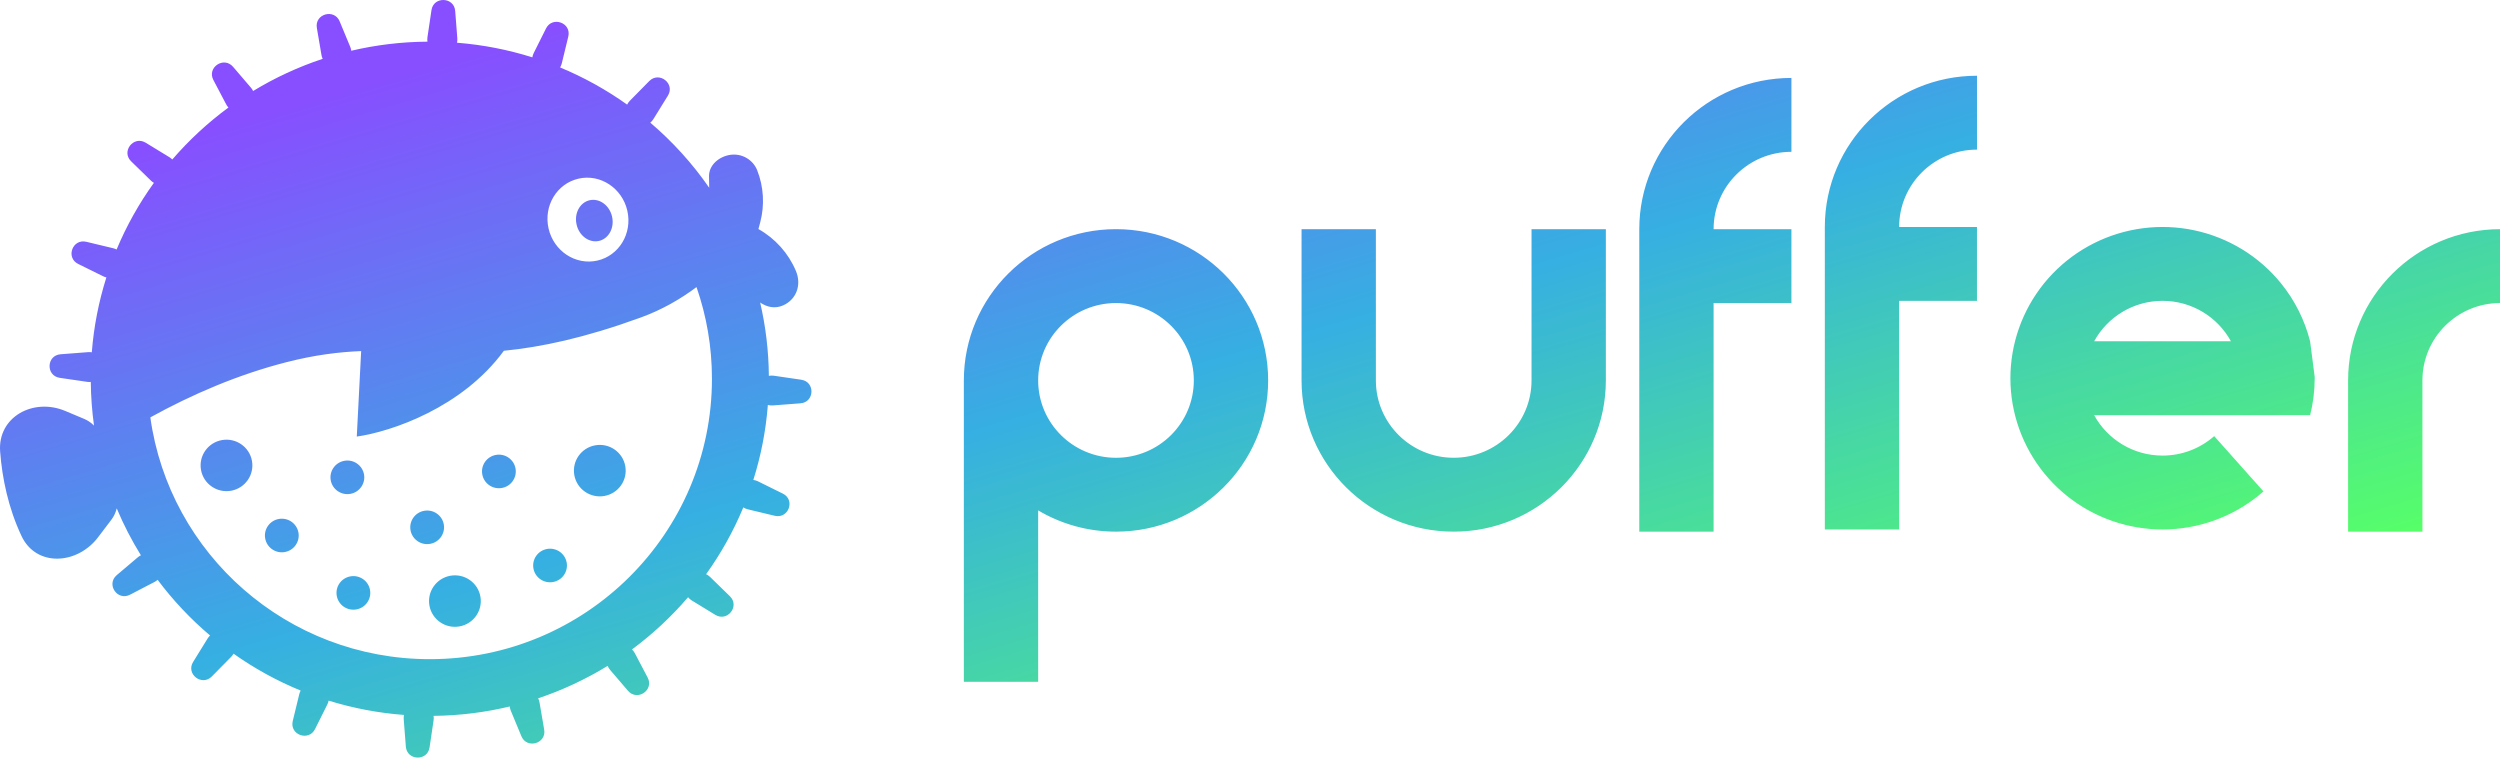 <svg width="132" height="40" viewBox="0 0 132 40" fill="none" xmlns="http://www.w3.org/2000/svg">
<path fill-rule="evenodd" clip-rule="evenodd" d="M17.934 1.129C17.648 0.438 16.605 0.736 16.73 1.473L16.974 2.906C16.987 2.978 17.008 3.045 17.038 3.106C15.741 3.536 14.509 4.109 13.363 4.806C13.334 4.744 13.297 4.685 13.25 4.63L12.304 3.526C11.817 2.958 10.918 3.561 11.266 4.223L11.943 5.51C11.976 5.573 12.016 5.629 12.062 5.678C10.972 6.479 9.977 7.401 9.096 8.423C9.051 8.376 8.999 8.333 8.94 8.297L7.695 7.537C7.055 7.145 6.387 7.996 6.924 8.518L7.971 9.538C8.019 9.584 8.071 9.623 8.126 9.654C7.342 10.742 6.679 11.922 6.156 13.175C6.102 13.146 6.042 13.123 5.979 13.108L4.558 12.767C3.827 12.591 3.456 13.605 4.129 13.937L5.444 14.586C5.5 14.614 5.558 14.634 5.617 14.647C5.217 15.91 4.954 17.234 4.847 18.602C4.786 18.591 4.722 18.588 4.656 18.593L3.199 18.705C2.45 18.762 2.412 19.841 3.156 19.95L4.605 20.162C4.669 20.172 4.733 20.173 4.794 20.166C4.801 20.948 4.859 21.717 4.964 22.471C4.817 22.322 4.639 22.199 4.436 22.114L3.444 21.698C1.755 20.989 -0.13 22.016 0.007 23.84C0.113 25.245 0.436 26.815 1.135 28.3C1.911 29.951 4.078 29.819 5.178 28.368L5.877 27.447C6.018 27.262 6.113 27.055 6.163 26.841C6.524 27.703 6.952 28.531 7.44 29.319C7.383 29.346 7.329 29.381 7.279 29.423L6.164 30.368C5.592 30.852 6.199 31.747 6.865 31.4L8.161 30.726C8.221 30.695 8.275 30.657 8.323 30.614C9.131 31.695 10.061 32.681 11.091 33.554C11.044 33.599 11.001 33.65 10.965 33.708L10.197 34.951C9.803 35.588 10.659 36.252 11.184 35.718L12.208 34.678C12.257 34.628 12.298 34.573 12.33 34.514C13.427 35.29 14.615 35.946 15.876 36.463C15.843 36.521 15.818 36.585 15.801 36.654L15.457 38.071C15.28 38.797 16.3 39.166 16.634 38.496L17.284 37.195C17.316 37.129 17.339 37.061 17.351 36.993C18.623 37.388 19.956 37.646 21.332 37.749C21.316 37.82 21.31 37.896 21.316 37.973L21.429 39.422C21.487 40.166 22.571 40.204 22.681 39.465L22.894 38.031C22.905 37.951 22.904 37.873 22.892 37.798C24.276 37.784 25.623 37.612 26.916 37.302C26.922 37.377 26.94 37.453 26.971 37.527L27.529 38.871C27.815 39.562 28.858 39.264 28.733 38.527L28.488 37.094C28.475 37.014 28.449 36.94 28.414 36.872C29.71 36.437 30.94 35.86 32.085 35.157C32.114 35.233 32.157 35.305 32.213 35.37L33.158 36.474C33.646 37.042 34.545 36.439 34.197 35.777L33.52 34.49C33.48 34.413 33.428 34.347 33.369 34.291C34.458 33.485 35.451 32.56 36.33 31.534C36.383 31.599 36.447 31.656 36.523 31.703L37.768 32.464C38.408 32.855 39.076 32.004 38.539 31.482L37.492 30.462C37.429 30.401 37.358 30.353 37.283 30.318C38.065 29.227 38.726 28.045 39.247 26.791C39.318 26.836 39.397 26.871 39.484 26.892L40.905 27.233C41.636 27.409 42.007 26.395 41.333 26.063L40.019 25.414C39.94 25.375 39.858 25.352 39.776 25.341C40.176 24.076 40.437 22.751 40.543 21.382C40.626 21.405 40.715 21.414 40.807 21.407L42.264 21.295C43.013 21.238 43.05 20.159 42.307 20.05L40.858 19.838C40.767 19.824 40.679 19.828 40.596 19.845C40.584 18.515 40.426 17.219 40.136 15.974C40.503 16.222 40.917 16.31 41.34 16.129C42.039 15.824 42.34 15.056 42.023 14.303C41.628 13.369 40.932 12.592 40.044 12.094C40.054 12.057 40.064 12.022 40.074 11.988L40.074 11.987L40.074 11.987L40.074 11.986L40.075 11.983L40.075 11.982C40.101 11.89 40.124 11.808 40.143 11.726C40.38 10.816 40.322 9.855 39.976 8.981C39.866 8.711 39.669 8.485 39.415 8.339C39.162 8.193 38.867 8.134 38.577 8.173C37.969 8.257 37.433 8.71 37.436 9.3L37.436 9.32C37.437 9.514 37.438 9.713 37.446 9.913C36.563 8.637 35.516 7.482 34.336 6.477C34.398 6.426 34.453 6.365 34.497 6.292L35.266 5.049C35.659 4.412 34.804 3.748 34.279 4.282L33.255 5.322C33.195 5.383 33.148 5.451 33.113 5.523C32.019 4.743 30.832 4.083 29.573 3.561C29.613 3.496 29.643 3.425 29.662 3.347L30.006 1.929C30.182 1.203 29.163 0.834 28.829 1.504L28.179 2.805C28.143 2.878 28.12 2.953 28.108 3.028C26.838 2.628 25.506 2.364 24.13 2.256C24.147 2.183 24.153 2.106 24.147 2.027L24.034 0.578C23.976 -0.166 22.892 -0.204 22.782 0.535L22.569 1.969C22.558 2.048 22.559 2.126 22.571 2.2C21.186 2.209 19.839 2.375 18.546 2.68C18.538 2.611 18.52 2.541 18.492 2.473L17.934 1.129ZM37.591 20C37.591 18.305 37.304 16.676 36.776 15.158C35.93 15.792 34.954 16.355 33.852 16.757C30.842 17.854 28.544 18.331 26.605 18.52C24.4 21.535 20.652 22.793 18.838 23.051L19.069 18.537C17.888 18.586 16.62 18.741 15.136 19.12C12.561 19.778 10.149 20.819 7.938 22.037C8.937 29.245 15.157 34.804 22.695 34.804C30.929 34.804 37.591 28.169 37.591 20ZM12.198 25.912C11.455 26.043 10.745 25.551 10.613 24.812C10.481 24.073 10.976 23.368 11.719 23.236C12.462 23.105 13.172 23.597 13.304 24.336C13.436 25.075 12.941 25.78 12.198 25.912ZM18.498 26.076C18.013 26.162 17.55 25.841 17.463 25.359C17.377 24.876 17.7 24.416 18.185 24.33C18.67 24.244 19.133 24.566 19.22 25.048C19.306 25.53 18.983 25.991 18.498 26.076ZM26.498 25.765C26.013 25.851 25.55 25.53 25.464 25.047C25.378 24.565 25.701 24.105 26.186 24.019C26.671 23.933 27.134 24.255 27.22 24.737C27.306 25.219 26.983 25.68 26.498 25.765ZM28.165 30.014C28.251 30.496 28.714 30.817 29.199 30.731C29.684 30.646 30.007 30.185 29.921 29.703C29.834 29.221 29.371 28.899 28.886 28.985C28.401 29.071 28.078 29.531 28.165 30.014ZM18.815 32.178C18.33 32.264 17.867 31.943 17.781 31.461C17.694 30.979 18.017 30.518 18.503 30.432C18.988 30.346 19.451 30.668 19.537 31.15C19.623 31.632 19.3 32.093 18.815 32.178ZM14.002 28.43C14.088 28.912 14.551 29.234 15.036 29.148C15.521 29.062 15.844 28.602 15.758 28.119C15.671 27.637 15.208 27.316 14.723 27.401C14.238 27.487 13.915 27.948 14.002 28.43ZM22.71 28.716C22.225 28.802 21.762 28.48 21.676 27.998C21.59 27.516 21.913 27.055 22.398 26.97C22.883 26.884 23.346 27.205 23.432 27.687C23.518 28.169 23.195 28.63 22.71 28.716ZM30.324 25.088C30.457 25.827 31.166 26.319 31.909 26.188C32.652 26.056 33.148 25.351 33.015 24.612C32.883 23.873 32.173 23.38 31.43 23.512C30.687 23.643 30.192 24.349 30.324 25.088ZM22.674 31.976C22.807 32.714 23.516 33.207 24.259 33.075C25.002 32.944 25.497 32.238 25.365 31.499C25.233 30.76 24.523 30.268 23.78 30.399C23.037 30.531 22.542 31.237 22.674 31.976ZM33.123 11.125C33.397 12.32 32.688 13.499 31.539 13.759C30.391 14.019 29.238 13.261 28.964 12.066C28.691 10.871 29.4 9.692 30.549 9.432C31.697 9.172 32.85 9.93 33.123 11.125ZM31.626 12.721C32.143 12.604 32.452 12.028 32.317 11.435C32.181 10.841 31.651 10.455 31.134 10.572C30.617 10.689 30.308 11.265 30.444 11.858C30.579 12.452 31.109 12.838 31.626 12.721ZM104.385 3.999C99.948 3.999 96.351 7.574 96.351 11.985V27.956H100.275V15.885H104.384V11.985H100.275V11.985C100.275 9.729 102.115 7.9 104.385 7.9V3.999ZM94.587 4.115H94.587V8.016H94.587C92.318 8.016 90.478 9.845 90.478 12.101H90.478V28.071H86.554V12.1H86.554C86.554 7.69 90.15 4.115 94.587 4.115ZM90.478 12.101L94.587 12.1V16.001H90.478L90.478 12.101ZM63.034 20.086C63.034 22.342 61.194 24.171 58.925 24.171C56.655 24.171 54.815 22.342 54.815 20.086C54.815 17.83 56.655 16.001 58.925 16.001C61.194 16.001 63.034 17.83 63.034 20.086ZM54.815 26.949C56.018 27.662 57.423 28.071 58.925 28.071C63.361 28.071 66.958 24.496 66.958 20.086C66.958 15.675 63.361 12.1 58.925 12.1C54.488 12.1 50.891 15.675 50.891 20.086V35.999H54.815V26.949ZM80.865 12.1H84.789L84.789 20.085V20.085C84.789 24.496 81.192 28.071 76.756 28.071C72.319 28.071 68.722 24.496 68.722 20.086V20.085V20.085V12.1H72.646V20.085V20.085V20.086C72.646 22.341 74.486 24.17 76.756 24.17C79.025 24.17 80.865 22.341 80.865 20.086V12.1ZM121.973 18.02C121.69 16.905 121.167 15.857 120.431 14.951C119.275 13.53 117.665 12.546 115.868 12.162C114.071 11.779 112.197 12.02 110.557 12.844C108.917 13.669 107.611 15.028 106.857 16.694C106.103 18.36 105.946 20.232 106.413 21.999C106.88 23.766 107.942 25.32 109.423 26.403C110.903 27.485 112.712 28.03 114.548 27.947C116.384 27.864 118.136 27.158 119.511 25.946L116.909 23.027C116.183 23.667 115.228 24.055 114.182 24.055C112.623 24.055 111.267 23.192 110.571 21.921H120.379V21.92H121.975C122.132 21.296 122.216 20.643 122.216 19.97L122.216 19.97C122.216 19.947 122.216 19.923 122.216 19.9L121.973 18.02ZM114.182 15.885C112.623 15.885 111.267 16.748 110.571 18.02H117.794C117.098 16.748 115.742 15.885 114.182 15.885ZM132 16C129.737 16.007 127.904 17.834 127.904 20.085V20.085L123.98 20.085V20.085C123.98 15.679 127.569 12.107 132 12.1V16ZM127.904 28.071H123.98V20.085L127.904 20.085V28.071Z" fill="url(#paint0_linear_3853_17158)"/>
<defs>
<linearGradient id="paint0_linear_3853_17158" x1="-2.2153e-08" y1="5.301" x2="19.202" y2="70.224" gradientUnits="userSpaceOnUse">
<stop offset="0.068" stop-color="#874FFF"/>
<stop offset="0.464" stop-color="#36AFE2"/>
<stop offset="0.859" stop-color="#57FF68"/>
</linearGradient>
</defs>
</svg>
